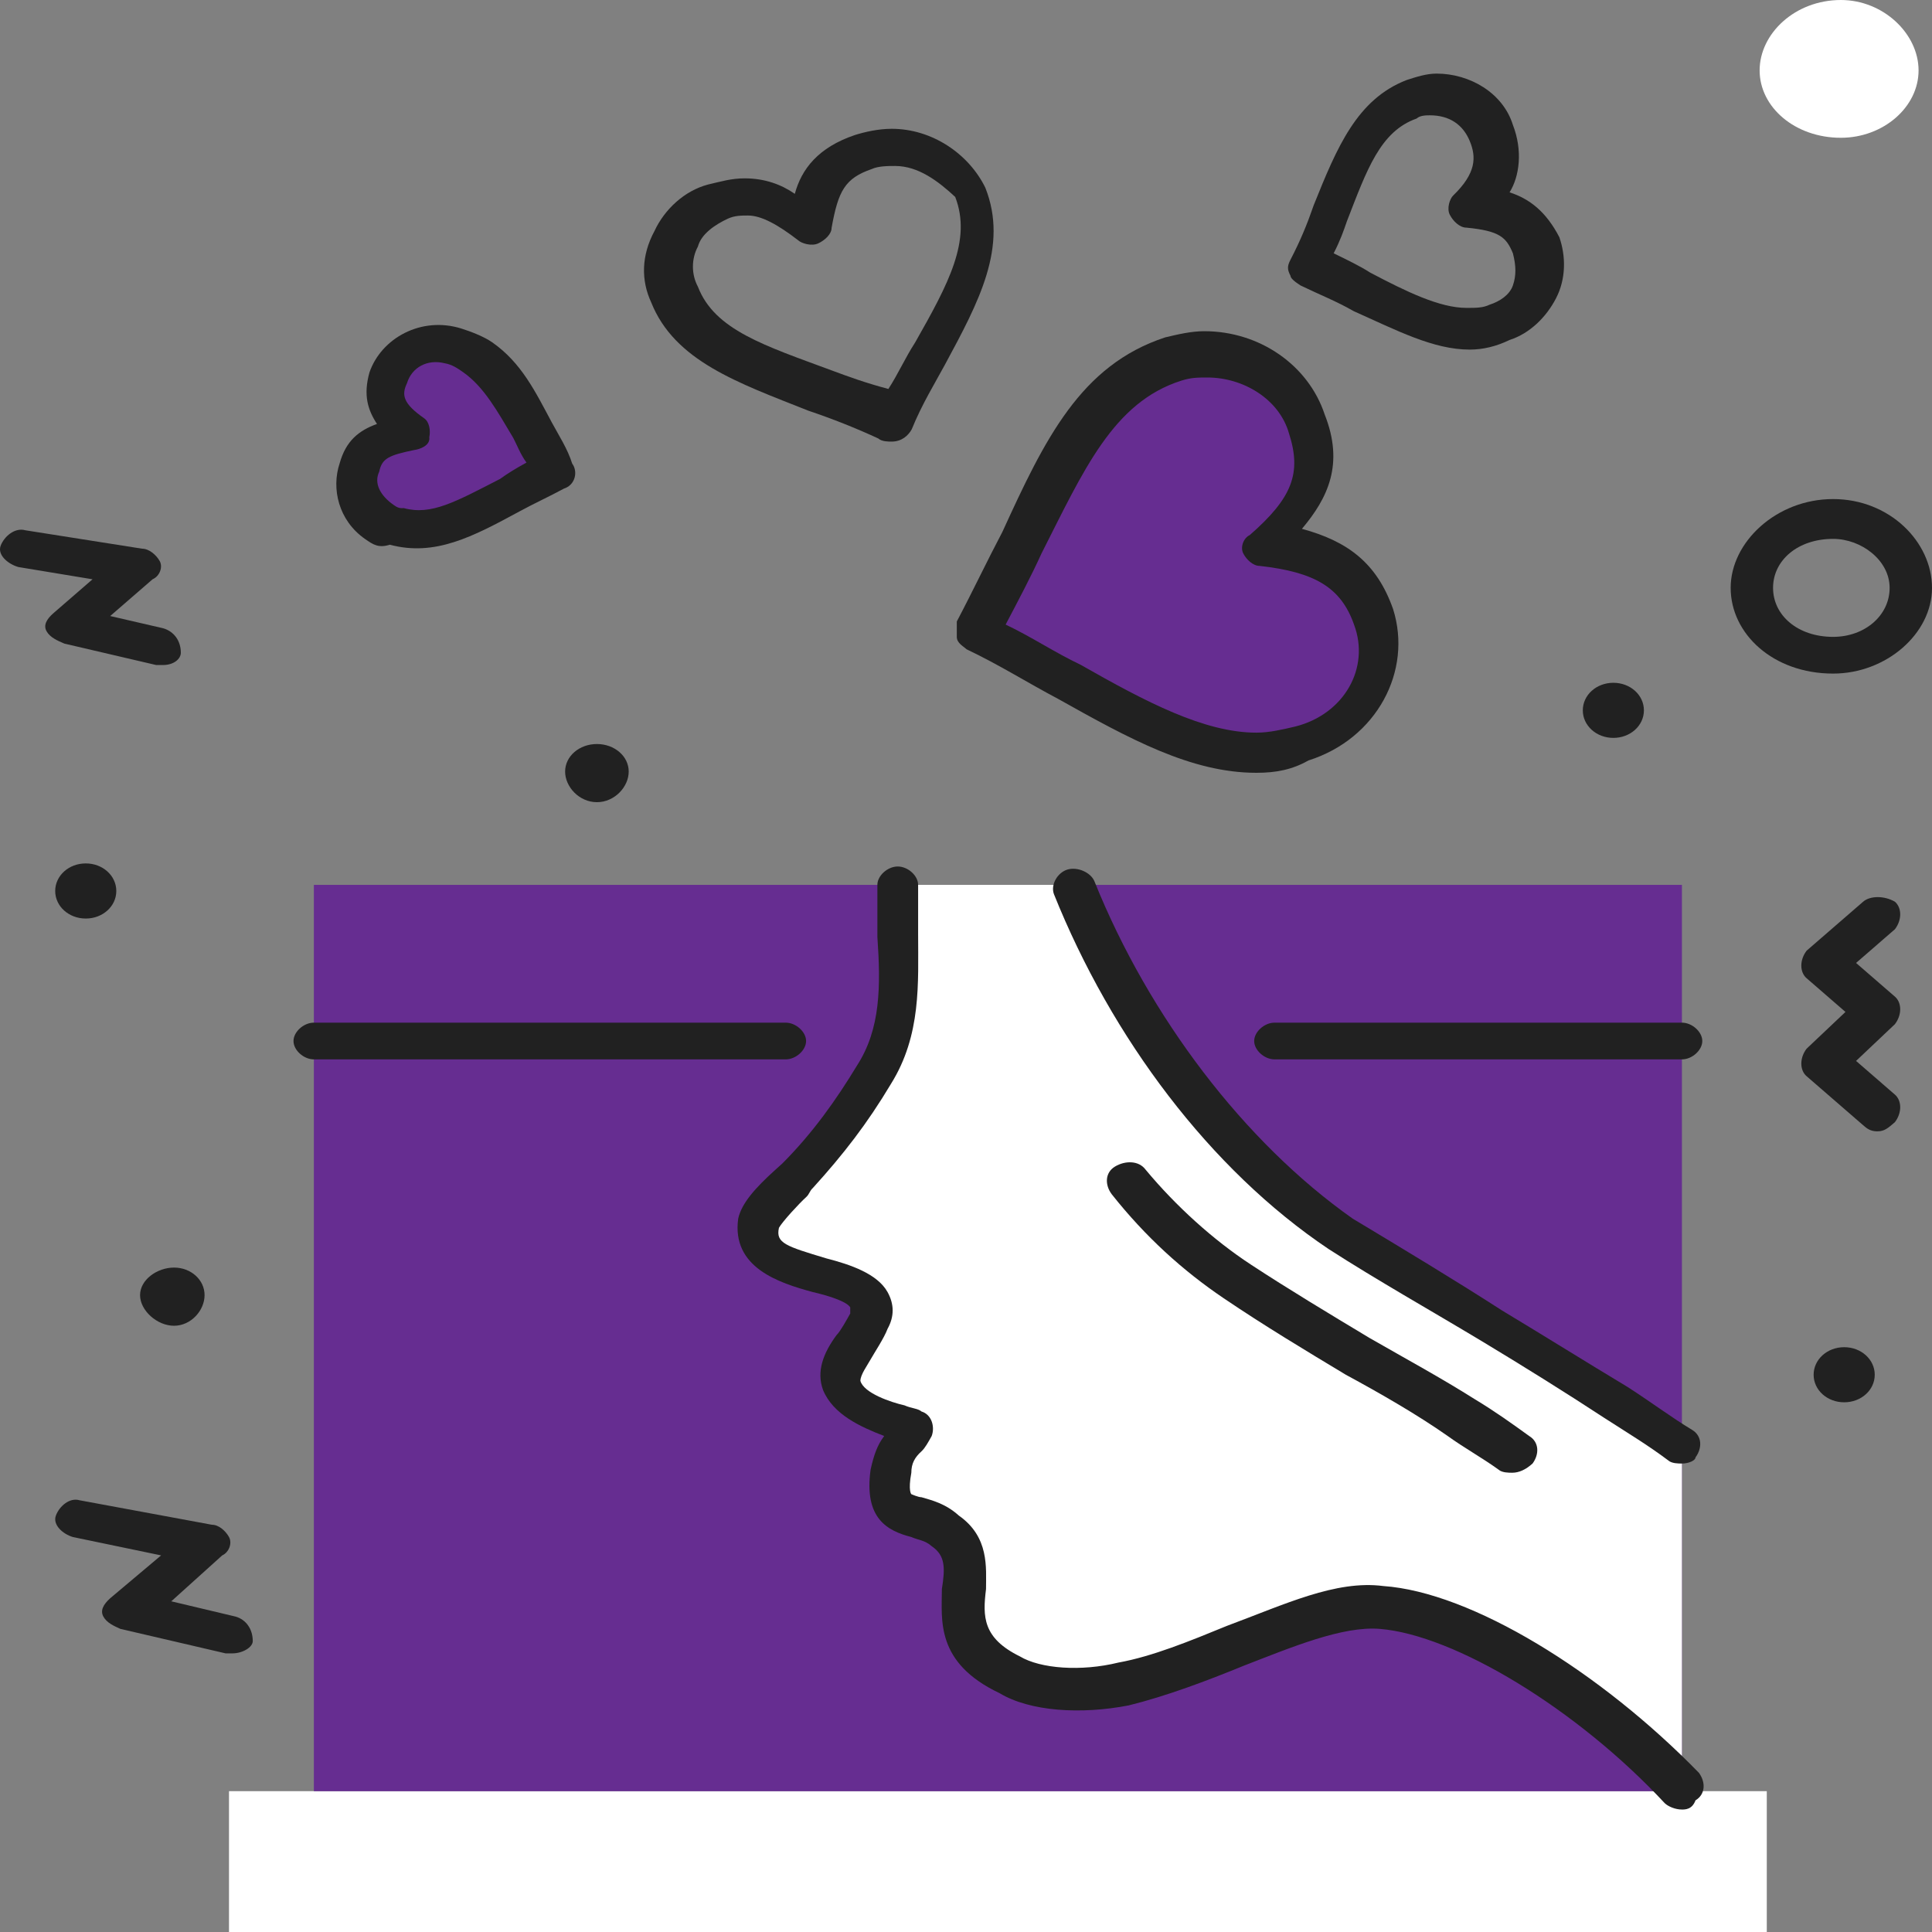 <svg width="105" height="105" viewBox="0 0 105 105" fill="none" xmlns="http://www.w3.org/2000/svg">
<rect x="0" y="0" width="105" height="105" fill="#808080" stroke="none"/>
<path d="M100.228 73.217C101.15 73.217 101.888 73.883 101.888 74.715C101.888 75.547 101.15 76.212 100.228 76.212C99.305 76.212 98.567 75.547 98.567 74.715C98.567 73.883 99.305 73.217 100.228 73.217Z" fill="#212121"/>
<path d="M96.021 97.346V105H12.446V97.346H17.058H91.409H96.021Z" fill="white"/>
<path d="M87.683 37.108C88.605 37.108 89.343 37.773 89.343 38.605C89.343 39.437 88.605 40.103 87.683 40.103C86.76 40.103 86.022 39.437 86.022 38.605C86.022 37.773 86.76 37.108 87.683 37.108Z" fill="#212121"/>
<path d="M58.569 48.091H49.16H17.058V56.411V97.346H91.409V78.376V56.411V48.091H58.569Z" fill="#662D91"/>
<path d="M91.409 78.376V97.346C86.612 92.187 79.785 87.861 75.173 87.528C71.299 87.195 65.764 90.856 61.152 91.688C58.753 92.187 56.539 92.021 55.064 91.189C50.267 88.693 54.326 85.365 51.743 83.368C50.267 82.203 48.422 83.035 48.791 80.04C48.975 78.875 49.898 78.376 50.082 77.71C48.975 77.211 44.363 76.379 46.761 73.217C46.946 72.885 47.499 72.219 47.499 71.886C48.791 68.725 41.042 70.056 41.596 66.395C41.78 65.729 43.072 64.398 43.625 63.899C45.285 62.068 46.577 60.238 47.868 58.407C49.898 55.246 49.16 51.751 49.16 48.091H58.569C61.521 55.412 66.687 62.401 72.959 66.894C77.756 70.056 83.291 73.051 87.903 76.046C89.01 76.878 90.302 77.71 91.409 78.376Z" fill="white"/>
<path d="M9.457 68.89C10.38 68.89 11.118 69.556 11.118 70.388C11.118 71.22 10.38 72.052 9.457 72.052C8.535 72.052 7.612 71.22 7.612 70.388C7.612 69.556 8.535 68.89 9.457 68.89Z" fill="#212121"/>
<path d="M4.661 46.925C5.583 46.925 6.321 47.591 6.321 48.423C6.321 49.255 5.583 49.921 4.661 49.921C3.738 49.921 3 49.255 3 48.423C3 47.591 3.738 46.925 4.661 46.925Z" fill="#212121"/>
<path d="M42.702 57.575H17.058C16.504 57.575 15.951 57.076 15.951 56.577C15.951 56.078 16.504 55.579 17.058 55.579H42.702C43.256 55.579 43.809 56.078 43.809 56.577C43.809 57.076 43.256 57.575 42.702 57.575Z" fill="#212121"/>
<path d="M91.409 57.575H69.269C68.716 57.575 68.162 57.076 68.162 56.577C68.162 56.078 68.716 55.579 69.269 55.579H91.409C91.962 55.579 92.516 56.078 92.516 56.577C92.516 57.076 91.962 57.575 91.409 57.575Z" fill="#212121"/>
<path d="M91.409 79.54C91.224 79.54 90.855 79.54 90.671 79.374C89.564 78.542 88.457 77.876 87.165 77.044C85.136 75.713 82.737 74.216 80.523 72.884C77.756 71.22 74.804 69.556 72.221 67.892C65.764 63.566 60.414 56.41 57.277 48.59C57.093 48.09 57.462 47.425 58.015 47.258C58.569 47.092 59.307 47.425 59.491 47.924C62.443 55.246 67.609 62.068 73.513 66.228C76.28 67.892 79.047 69.556 81.63 71.22C83.844 72.552 86.243 74.049 88.457 75.38C89.748 76.212 90.855 77.044 91.962 77.71C92.516 78.043 92.515 78.708 92.146 79.208C92.146 79.374 91.778 79.54 91.409 79.54Z" fill="#212121"/>
<path d="M82.184 80.04C81.999 80.04 81.63 80.04 81.446 79.873C80.523 79.208 79.601 78.708 78.679 78.043C77.018 76.878 74.989 75.713 73.144 74.715C70.93 73.383 68.716 72.052 66.502 70.555C64.288 69.057 62.259 67.227 60.414 64.897C60.045 64.398 60.045 63.732 60.598 63.399C61.152 63.067 61.89 63.067 62.259 63.566C63.919 65.563 65.949 67.393 67.978 68.724C70.007 70.055 72.221 71.387 74.435 72.718C76.465 73.883 78.31 74.881 80.154 76.046C81.261 76.712 82.184 77.377 83.106 78.043C83.66 78.376 83.66 79.041 83.291 79.54C82.922 79.873 82.553 80.04 82.184 80.04Z" fill="#212121"/>
<path d="M91.409 98.344C91.04 98.344 90.671 98.178 90.486 98.011C85.689 92.853 79.048 88.859 74.989 88.526C72.959 88.36 70.192 89.525 67.609 90.523C65.58 91.355 63.366 92.187 61.336 92.686C58.753 93.186 55.986 93.019 54.326 92.021C50.82 90.357 51.189 88.027 51.189 86.363C51.374 85.198 51.374 84.533 50.636 84.033C50.267 83.701 49.898 83.701 49.529 83.534C48.237 83.201 46.946 82.536 47.315 79.873C47.499 79.041 47.684 78.542 48.053 78.043C46.761 77.544 45.285 76.878 44.732 75.547C44.363 74.548 44.732 73.55 45.47 72.552C45.654 72.385 46.023 71.72 46.208 71.387C46.208 71.22 46.208 71.054 46.208 71.054C46.023 70.721 44.916 70.388 44.178 70.222C42.334 69.723 39.751 68.891 40.12 66.228C40.304 65.396 41.042 64.564 42.149 63.566C42.334 63.4 42.518 63.233 42.518 63.233C44.179 61.569 45.47 59.739 46.577 57.908C47.868 55.911 47.868 53.582 47.684 50.919C47.684 50.087 47.684 49.089 47.684 48.09C47.684 47.591 48.237 47.092 48.791 47.092C49.344 47.092 49.898 47.591 49.898 48.09C49.898 48.922 49.898 49.921 49.898 50.753C49.898 53.415 50.082 56.244 48.422 58.907C47.13 61.07 45.839 62.734 44.178 64.564C43.994 64.731 43.994 64.897 43.809 65.064C43.441 65.396 42.518 66.395 42.334 66.728C42.149 67.56 42.703 67.726 44.916 68.392C46.208 68.724 47.684 69.224 48.237 70.222C48.606 70.888 48.606 71.553 48.237 72.219C48.053 72.718 47.499 73.55 47.315 73.883C47.13 74.216 46.761 74.715 46.761 75.048C46.946 75.713 48.422 76.213 49.16 76.379C49.529 76.545 49.898 76.545 50.082 76.712C50.636 76.878 50.82 77.544 50.636 78.043C50.451 78.376 50.267 78.709 50.082 78.875C49.713 79.208 49.529 79.54 49.529 80.04C49.344 81.038 49.529 81.204 49.529 81.204C49.529 81.204 49.898 81.371 50.082 81.371C50.636 81.537 51.374 81.704 52.112 82.369C53.772 83.534 53.588 85.198 53.588 86.363C53.403 87.861 53.403 89.025 55.433 90.024C56.54 90.689 58.753 90.856 60.783 90.357C62.628 90.024 64.657 89.192 66.687 88.36C69.823 87.195 72.59 85.864 75.173 86.197C79.97 86.529 86.981 90.856 92.331 96.347C92.7 96.846 92.7 97.512 92.147 97.845C91.962 98.344 91.593 98.344 91.409 98.344Z" fill="#212121"/>
<path d="M12.63 89.857C12.446 89.857 12.446 89.857 12.261 89.857L6.542 88.526C6.173 88.36 5.804 88.193 5.62 87.861C5.435 87.528 5.619 87.195 5.988 86.862L8.756 84.532L3.959 83.534C3.406 83.368 2.852 82.868 3.037 82.369C3.221 81.87 3.775 81.371 4.328 81.537L11.523 82.868C11.892 82.868 12.261 83.201 12.446 83.534C12.63 83.867 12.446 84.366 12.077 84.532L9.309 87.028L12.815 87.861C13.368 88.027 13.737 88.526 13.737 89.192C13.737 89.525 13.184 89.857 12.63 89.857Z" fill="#212121"/>
<path d="M100.047 0C102.35 0 104.27 1.83 104.27 3.827C104.27 5.824 102.35 7.488 100.047 7.488C97.551 7.488 95.632 5.824 95.632 3.827C95.632 1.83 97.551 0 100.047 0Z" fill="white"/>
<path d="M74.754 33.631C75.653 36.544 74.035 39.629 70.799 40.657C69.9 40.829 69.18 41 68.282 41C63.607 41 59.113 37.401 53 34.316C56.776 27.29 58.214 20.95 63.787 19.236C66.843 18.379 70.079 19.921 71.158 22.834C72.057 25.748 71.158 27.462 68.641 29.518C71.877 30.032 74.035 30.889 74.754 33.631Z" fill="#662D91"/>
<path d="M30.141 25.786C26.616 27.52 24.295 29.464 21.598 28.842C20.104 28.43 19.097 26.89 19.549 25.529C19.891 24.301 20.881 23.943 22.383 23.523C21.188 22.481 20.685 21.712 21.171 20.584C21.623 19.223 23.203 18.438 24.696 18.85C27.427 19.706 28.238 22.575 30.141 25.786Z" fill="#662D91"/>
<path d="M32.441 40.436C33.401 40.436 34.169 41.101 34.169 41.933C34.169 42.765 33.401 43.597 32.441 43.597C31.481 43.597 30.713 42.765 30.713 41.933C30.713 41.101 31.481 40.436 32.441 40.436Z" fill="#212121"/>
<path fill-rule="evenodd" clip-rule="evenodd" d="M48.464 24C48.282 24 47.919 24 47.737 23.832C46.527 23.271 45.255 22.766 43.924 22.317C40.11 20.802 36.66 19.624 35.388 16.426C34.843 15.248 34.843 13.901 35.57 12.555C36.115 11.376 37.204 10.366 38.476 10.03C39.202 9.861 39.747 9.693 40.473 9.693C41.563 9.693 42.471 10.03 43.197 10.535C43.56 9.188 44.469 8.01 46.466 7.337C47.011 7.168 47.737 7 48.464 7C50.643 7 52.641 8.347 53.549 10.198C54.82 13.396 53.186 16.426 51.37 19.792C50.825 20.802 50.098 21.98 49.553 23.327C49.372 23.663 49.009 24 48.464 24ZM40.655 11.713C40.292 11.713 39.928 11.713 39.565 11.881C38.839 12.218 38.112 12.723 37.931 13.396C37.568 14.069 37.568 14.911 37.931 15.584C38.839 17.941 41.563 18.782 45.195 20.129C46.103 20.465 47.011 20.802 48.282 21.139C48.827 20.297 49.19 19.455 49.735 18.614C51.551 15.416 52.822 13.059 51.914 10.703C51.006 9.861 49.917 9.02 48.645 9.02C48.282 9.02 47.737 9.02 47.374 9.188C45.921 9.693 45.558 10.366 45.195 12.386C45.195 12.723 44.832 13.059 44.469 13.228C44.105 13.396 43.56 13.228 43.379 13.059C42.289 12.218 41.381 11.713 40.655 11.713Z" fill="#212121"/>
<path fill-rule="evenodd" clip-rule="evenodd" d="M68.28 42C64.741 42 61.379 40.154 57.486 37.972C55.893 37.133 54.3 36.126 52.531 35.287C52.354 35.119 52 34.951 52 34.615C52 34.28 52 34.112 52 33.776C52.885 32.098 53.593 30.587 54.477 28.909C56.778 23.874 58.724 19.846 63.325 18.336C64.033 18.168 64.741 18 65.448 18C68.457 18 71.111 19.846 71.996 22.532C73.057 25.217 72.173 27.063 70.757 28.741C73.234 29.413 74.827 30.587 75.712 33.105C76.773 36.462 74.827 40.154 71.111 41.329C70.226 41.832 69.341 42 68.28 42ZM54.654 33.944C56.07 34.615 57.309 35.455 58.724 36.126C62.263 38.14 65.448 39.818 68.28 39.818C68.987 39.818 69.695 39.65 70.403 39.483C73.057 38.811 74.473 36.294 73.588 33.944C72.88 31.93 71.465 31.091 68.457 30.755C68.103 30.755 67.749 30.42 67.572 30.084C67.395 29.748 67.572 29.245 67.926 29.077C70.226 27.063 70.757 25.72 70.049 23.538C69.518 21.692 67.572 20.517 65.625 20.517C65.094 20.517 64.741 20.517 64.21 20.685C60.494 21.86 58.901 25.552 56.601 30.084C56.07 31.259 55.362 32.601 54.654 33.944Z" fill="#212121"/>
<path fill-rule="evenodd" clip-rule="evenodd" d="M79.877 19C77.893 19 75.908 17.953 73.563 16.907C72.661 16.384 71.759 16.035 70.677 15.512C70.316 15.279 70.135 15.105 70.135 14.988C69.955 14.639 69.955 14.465 70.135 14.116C70.677 13.07 71.037 12.198 71.398 11.151C72.661 8.012 73.743 5.395 76.45 4.349C76.991 4.174 77.532 4 78.073 4C79.877 4 81.682 5.047 82.223 6.791C82.764 8.186 82.584 9.581 82.042 10.454C83.125 10.802 84.027 11.5 84.749 12.895C85.109 13.942 85.109 15.163 84.568 16.209C84.027 17.256 83.125 18.128 82.042 18.477C81.321 18.826 80.599 19 79.877 19ZM72.481 13.767C73.202 14.116 73.924 14.465 74.465 14.814C76.45 15.861 78.254 16.733 79.697 16.733C80.238 16.733 80.599 16.733 80.96 16.558C81.501 16.384 82.042 16.035 82.223 15.512C82.403 14.988 82.403 14.465 82.223 13.767C81.862 12.895 81.501 12.546 79.697 12.372C79.336 12.372 78.975 12.023 78.795 11.674C78.615 11.326 78.795 10.802 78.975 10.628C80.238 9.407 80.238 8.535 79.877 7.663C79.517 6.791 78.795 6.267 77.713 6.267C77.532 6.267 77.171 6.267 76.991 6.442C75.006 7.14 74.285 9.233 73.202 12.023C73.022 12.546 72.841 13.07 72.481 13.767Z" fill="#212121"/>
<path fill-rule="evenodd" clip-rule="evenodd" d="M19.84 29.293C18.389 28.282 18.005 26.548 18.457 25.187C18.799 23.959 19.498 23.399 20.488 23.041C19.985 22.271 19.737 21.471 20.079 20.242C20.719 18.384 22.887 17.171 25.072 17.855C25.618 18.026 26.309 18.298 26.745 18.601C28.341 19.713 29.092 21.284 29.988 22.956C30.346 23.624 30.85 24.394 31.097 25.195C31.422 25.63 31.268 26.361 30.645 26.556C29.8 27.014 29.066 27.341 28.221 27.8C25.686 29.176 23.629 30.257 21.188 29.604C20.565 29.798 20.275 29.596 19.84 29.293ZM25.157 20.219C24.867 20.017 24.577 19.814 24.176 19.744C23.228 19.503 22.383 19.962 22.119 20.825C21.82 21.455 21.888 21.922 23.049 22.73C23.339 22.932 23.407 23.399 23.331 23.764C23.399 24.231 22.776 24.425 22.52 24.456C21.129 24.744 20.762 24.907 20.608 25.638C20.309 26.268 20.668 26.937 21.393 27.442C21.538 27.543 21.683 27.644 21.939 27.613C23.433 28.025 24.756 27.271 27.18 26.027C27.573 25.742 28.05 25.446 28.614 25.14C28.289 24.705 28.076 24.137 27.897 23.803C27.035 22.365 26.318 21.027 25.157 20.219Z" fill="#212121"/>
<path d="M102.025 61.486C101.641 61.486 101.449 61.319 101.257 61.153L98.186 58.491C97.802 58.158 97.802 57.492 98.186 56.993L100.297 54.996L98.186 53.166C97.802 52.833 97.802 52.167 98.186 51.668L101.257 49.006C101.641 48.673 102.409 48.673 102.984 49.006C103.368 49.339 103.368 50.004 102.984 50.503L100.873 52.334L102.984 54.164C103.368 54.497 103.368 55.163 102.984 55.662L100.873 57.659L102.984 59.489C103.368 59.822 103.368 60.487 102.984 60.987C102.601 61.319 102.409 61.486 102.025 61.486Z" fill="#212121"/>
<path d="M8.868 36.142C8.676 36.142 8.676 36.142 8.484 36.142L3.493 34.977C3.109 34.811 2.725 34.645 2.534 34.312C2.342 33.979 2.534 33.646 2.917 33.313L5.029 31.483L0.998 30.817C0.422 30.651 -0.154 30.152 0.038 29.652C0.23 29.153 0.806 28.654 1.382 28.82L7.716 29.819C8.1 29.819 8.484 30.152 8.676 30.485C8.868 30.817 8.676 31.317 8.292 31.483L5.989 33.48L8.868 34.145C9.444 34.312 9.828 34.811 9.828 35.477C9.828 35.809 9.444 36.142 8.868 36.142Z" fill="#212121"/>
<path fill-rule="evenodd" clip-rule="evenodd" d="M99.625 36.608C96.362 36.608 94.058 34.445 94.058 31.949C94.058 29.453 96.554 27.123 99.625 27.123C102.697 27.123 105 29.453 105 31.949C105 34.445 102.505 36.608 99.625 36.608ZM99.625 29.287C97.706 29.287 96.362 30.452 96.362 31.949C96.362 33.447 97.706 34.612 99.625 34.612C101.353 34.612 102.697 33.447 102.697 31.949C102.697 30.452 101.161 29.287 99.625 29.287Z" fill="#212121"/>
</svg>
